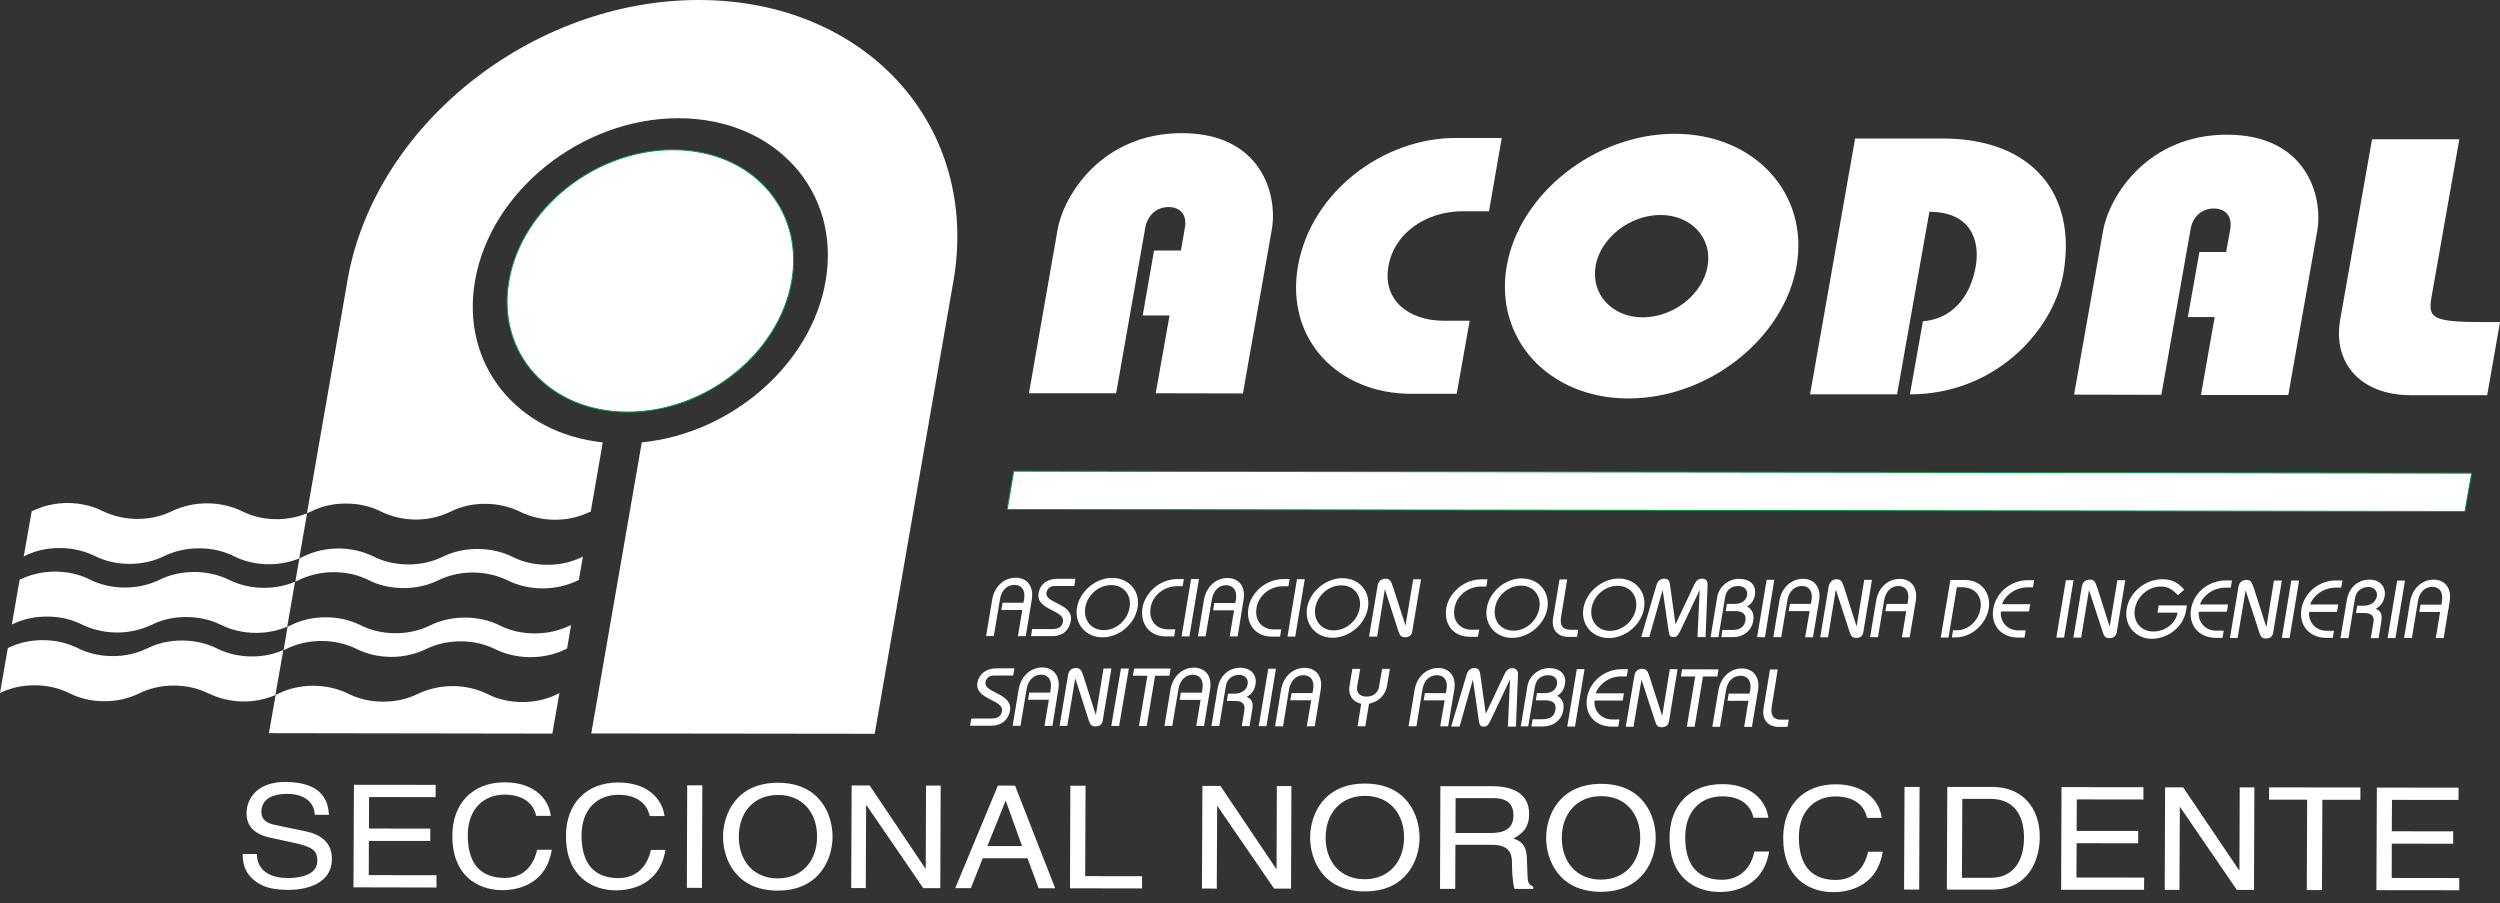 <svg xmlns="http://www.w3.org/2000/svg" width="191" height="69" viewBox="0 0 191 69" fill="none"><rect x="0" y="0" width="191" height="69" fill="#333333" stroke="none"/><g clip-path="url(#clip0_231_312)"><path fill-rule="evenodd" clip-rule="evenodd" d="M88.172 19.142H90.223L90.522 17.411C90.71 16.41 90.167 15.819 89.284 15.819C88.387 15.819 87.685 16.403 87.497 17.404L85.272 30.045H78.611L80.802 17.536C81.295 14.804 84.285 10.159 90.306 10.173C96.328 10.18 97.649 14.825 97.162 17.557L94.958 30.059L88.297 30.045L89.354 24.1H87.303L88.172 19.135V19.142Z" fill="white"></path><path fill-rule="evenodd" clip-rule="evenodd" d="M111.291 30.087H107.78C102.217 30.073 98.184 25.908 99.165 20.325C100.152 14.686 105.659 10.535 111.221 10.542H114.733L113.759 16.139H111.764C109.01 16.139 106.535 17.745 106.076 20.339C105.624 22.877 107.55 24.497 110.29 24.504H112.285L111.291 30.087Z" fill="white"></path><path fill-rule="evenodd" clip-rule="evenodd" d="M137.254 20.345C136.274 25.908 130.489 30.448 124.405 30.441C118.321 30.441 114.142 25.88 115.115 20.317C116.096 14.762 121.888 10.215 127.965 10.222C134.049 10.229 138.234 14.797 137.254 20.345ZM121.902 20.325C121.54 22.473 123.153 24.239 125.496 24.246C127.853 24.246 130.092 22.487 130.461 20.338C130.836 18.19 129.223 16.431 126.866 16.424C124.523 16.424 122.284 18.169 121.895 20.325H121.902Z" fill="white"></path><path fill-rule="evenodd" clip-rule="evenodd" d="M138.289 30.121L141.731 10.583H148.475C155.262 10.604 158.71 14.824 157.639 20.908C156.847 25.407 152.279 30.142 145.917 30.128L146.911 24.545C149.039 24.378 150.506 22.82 150.944 20.366C151.291 18.412 150.603 16.187 147.405 16.18L144.936 30.128H138.282L138.289 30.121Z" fill="white"></path><path fill-rule="evenodd" clip-rule="evenodd" d="M168.034 19.253H170.078L170.391 17.522C170.565 16.521 170.023 15.93 169.133 15.93C168.25 15.93 167.534 16.514 167.36 17.515L165.128 30.163L158.46 30.149L160.671 17.654C161.151 14.922 164.134 10.277 170.155 10.291C176.183 10.298 177.511 14.95 177.032 17.675L174.827 30.177H168.152L169.202 24.225H167.151L168.034 19.261V19.253Z" fill="white"></path><path fill-rule="evenodd" clip-rule="evenodd" d="M190.013 30.191H184.138C180.446 30.177 178.2 27.834 178.791 24.42L181.225 10.639H187.893L185.765 22.709C185.48 24.329 185.862 24.6 189.742 24.607H191.001L190.02 30.191H190.013Z" fill="white"></path><path fill-rule="evenodd" clip-rule="evenodd" d="M51.425 11.438C45.466 11.431 39.841 15.915 38.881 21.443C37.908 26.985 41.975 31.476 47.948 31.483C53.914 31.49 59.532 27.012 60.491 21.471C61.451 15.943 57.404 11.444 51.425 11.438Z" fill="white" stroke="#009743" stroke-width="0.076" stroke-miterlimit="22.93"></path><path fill-rule="evenodd" clip-rule="evenodd" d="M1.878 42.475C2.643 42.093 3.561 41.864 4.562 41.87H4.583C5.549 41.87 6.446 42.093 7.211 42.462C7.983 42.851 8.894 43.08 9.888 43.08H9.916C10.868 43.08 11.765 42.865 12.523 42.496C13.295 42.114 14.22 41.891 15.207 41.891H15.221C16.201 41.891 17.105 42.114 17.863 42.489C18.621 42.879 19.539 43.101 20.526 43.108H20.547C21.381 43.108 22.16 42.948 22.862 42.663L23.46 39.214C22.772 39.499 21.979 39.666 21.145 39.666H21.131C20.144 39.666 19.233 39.437 18.468 39.047C17.696 38.679 16.799 38.456 15.826 38.456H15.805C14.818 38.456 13.9 38.686 13.128 39.061H13.114C12.363 39.43 11.473 39.645 10.514 39.645H10.5C9.512 39.645 8.595 39.409 7.816 39.034C7.065 38.658 6.154 38.436 5.181 38.429H5.16C4.179 38.429 3.255 38.658 2.483 39.041H2.476C2.476 39.041 2.448 39.054 2.42 39.068L1.815 42.51C1.815 42.51 1.85 42.489 1.871 42.482H1.878V42.475Z" fill="white"></path><path fill-rule="evenodd" clip-rule="evenodd" d="M3.594 47.107H3.615C4.595 47.107 5.485 47.329 6.243 47.705C7.022 48.087 7.933 48.316 8.927 48.324H8.941C9.901 48.324 10.79 48.108 11.541 47.753H11.555C12.32 47.357 13.245 47.135 14.232 47.141H14.253C15.22 47.141 16.123 47.364 16.881 47.739C17.653 48.122 18.571 48.351 19.558 48.351H19.572C20.434 48.351 21.241 48.177 21.943 47.879L22.541 44.444C21.839 44.743 21.039 44.91 20.184 44.91H20.17C19.19 44.91 18.265 44.68 17.5 44.298C16.742 43.929 15.838 43.7 14.865 43.7H14.844C13.85 43.7 12.925 43.922 12.16 44.312C11.396 44.673 10.498 44.889 9.539 44.889H9.525C8.538 44.889 7.613 44.652 6.855 44.27C6.097 43.894 5.186 43.672 4.213 43.672H4.199C3.198 43.672 2.294 43.908 1.515 44.284H1.501L0.903 47.718C1.668 47.329 2.6 47.1 3.58 47.107H3.594Z" fill="white"></path><path fill-rule="evenodd" clip-rule="evenodd" d="M19.246 50.152H19.232C18.245 50.152 17.327 49.922 16.555 49.533C15.797 49.157 14.9 48.942 13.927 48.935H13.906C12.919 48.935 11.994 49.157 11.229 49.547H11.215C10.464 49.915 9.56 50.131 8.608 50.124H8.587C7.6 50.124 6.675 49.895 5.91 49.498C5.145 49.13 4.255 48.907 3.275 48.907H3.261C2.274 48.907 1.37 49.13 0.598 49.512L0 52.947C0.765 52.572 1.669 52.349 2.642 52.356H2.656C3.629 52.356 4.54 52.585 5.298 52.961C6.063 53.35 6.981 53.573 7.968 53.573H7.996C8.956 53.573 9.852 53.35 10.603 52.989C11.375 52.606 12.293 52.37 13.28 52.377H13.294C14.268 52.377 15.165 52.599 15.929 52.982V52.968C16.694 53.357 17.619 53.587 18.606 53.594H18.62C19.503 53.594 20.324 53.406 21.04 53.1L21.645 49.665C20.929 49.978 20.115 50.159 19.239 50.152H19.246Z" fill="white"></path><path fill-rule="evenodd" clip-rule="evenodd" d="M42.517 53.058C41.76 53.427 40.863 53.642 39.896 53.635C38.902 53.635 37.984 53.413 37.219 53.009C36.455 52.648 35.557 52.418 34.591 52.418H34.57C33.583 52.418 32.658 52.655 31.893 53.03H31.879C31.128 53.399 30.238 53.607 29.272 53.607H29.258C28.264 53.607 27.353 53.378 26.588 52.989C25.83 52.62 24.919 52.398 23.953 52.391H23.939C22.952 52.391 22.027 52.613 21.255 53.002C21.186 53.03 21.123 53.058 21.06 53.086L20.546 56.013L42.198 56.048L42.74 52.954C42.67 52.982 42.601 53.009 42.531 53.044L42.517 53.058Z" fill="white"></path><path fill-rule="evenodd" clip-rule="evenodd" d="M53.414 1.51181e-05C40.634 -0.014 28.605 9.567 26.547 21.422L26.499 21.721L23.453 39.208C23.55 39.166 23.655 39.125 23.752 39.083C24.531 38.694 25.442 38.464 26.436 38.471H26.457C27.416 38.471 28.334 38.694 29.085 39.069C29.857 39.452 30.768 39.688 31.762 39.695H31.776C32.728 39.695 33.625 39.472 34.39 39.104C35.162 38.715 36.073 38.485 37.067 38.492H37.081C38.048 38.492 38.965 38.721 39.723 39.09C40.495 39.472 41.406 39.709 42.393 39.709H42.407C43.367 39.709 44.264 39.493 45.028 39.125C45.07 39.125 45.098 39.097 45.133 39.09L46.05 33.799C39.48 33.103 35.176 27.833 36.295 21.436C37.491 14.581 44.451 9.025 51.842 9.032C59.24 9.039 64.26 14.615 63.078 21.471C61.98 27.868 55.847 33.124 49.033 33.799L45.174 56.035L66.826 56.062L72.792 21.756L72.841 21.485C74.892 9.637 66.2 0.021 53.414 1.51181e-05Z" fill="white"></path><path fill-rule="evenodd" clip-rule="evenodd" d="M44.43 42.573C43.672 42.941 42.775 43.157 41.816 43.15C40.821 43.15 39.903 42.927 39.132 42.531C38.374 42.163 37.477 41.94 36.503 41.94H36.475C35.488 41.94 34.57 42.163 33.806 42.545C33.041 42.92 32.144 43.129 31.184 43.122H31.177C30.19 43.122 29.265 42.893 28.5 42.496C27.742 42.135 26.846 41.905 25.879 41.905H25.851C24.864 41.905 23.946 42.135 23.167 42.524C23.077 42.573 22.987 42.614 22.875 42.656L22.562 44.436C22.646 44.408 22.729 44.36 22.82 44.325C23.591 43.943 24.516 43.713 25.497 43.713H25.524C26.491 43.713 27.395 43.936 28.153 44.318C28.911 44.7 29.835 44.93 30.823 44.93H30.837C31.803 44.93 32.686 44.721 33.437 44.353H33.451C34.216 43.97 35.141 43.734 36.128 43.741H36.142C37.115 43.741 38.019 43.97 38.777 44.339C39.556 44.728 40.474 44.951 41.454 44.951H41.468C42.42 44.951 43.317 44.742 44.082 44.374H44.096C44.138 44.353 44.179 44.332 44.221 44.311L44.534 42.524C44.499 42.538 44.458 42.559 44.43 42.573Z" fill="white"></path><path fill-rule="evenodd" clip-rule="evenodd" d="M43.471 47.823C42.713 48.184 41.816 48.393 40.863 48.393H40.843C39.862 48.393 38.944 48.17 38.172 47.781C37.408 47.398 36.504 47.183 35.537 47.183H35.51C34.522 47.183 33.597 47.412 32.833 47.795C32.075 48.163 31.192 48.379 30.218 48.379C29.224 48.379 28.306 48.149 27.534 47.76C26.776 47.385 25.88 47.162 24.906 47.162H24.892C23.891 47.162 22.987 47.378 22.208 47.774C22.132 47.816 22.055 47.843 21.972 47.878L21.666 49.672C21.735 49.644 21.798 49.61 21.868 49.582C22.646 49.199 23.571 48.97 24.552 48.97H24.579C25.546 48.97 26.443 49.192 27.208 49.561C27.979 49.957 28.897 50.18 29.884 50.187H29.898C30.858 50.187 31.755 49.964 32.506 49.61C33.285 49.22 34.202 48.998 35.19 48.998H35.204C36.163 48.998 37.074 49.22 37.832 49.596C38.604 49.978 39.521 50.201 40.516 50.208C41.482 50.208 42.372 49.999 43.144 49.637C43.206 49.603 43.269 49.575 43.325 49.547L43.631 47.753C43.582 47.781 43.533 47.802 43.478 47.83H43.471V47.823Z" fill="white"></path><path fill-rule="evenodd" clip-rule="evenodd" d="M75.336 48.602L75.802 45.82C75.969 44.777 76.727 44.138 77.603 44.138C78.458 44.138 79 44.777 78.826 45.82L78.368 48.602H77.769L78.103 46.606H76.504L76.594 46.05H78.187L78.242 45.779C78.354 45.083 78.048 44.687 77.505 44.687C76.956 44.687 76.511 45.083 76.4 45.779L75.927 48.595H75.336V48.602Z" fill="white"></path><path fill-rule="evenodd" clip-rule="evenodd" d="M78.855 48.06H80.371C80.906 48.06 81.149 47.872 81.212 47.49C81.358 46.593 79.126 46.627 79.349 45.32C79.467 44.597 80.051 44.215 80.753 44.222H82.158L82.074 44.771H80.579C80.246 44.771 80.009 44.952 79.947 45.292C79.808 46.099 82.039 46.099 81.81 47.434C81.692 48.143 81.177 48.609 80.391 48.602H78.772L78.855 48.06Z" fill="white"></path><path fill-rule="evenodd" clip-rule="evenodd" d="M84.98 44.151C86.225 44.151 87.135 45.153 86.913 46.418C86.704 47.691 85.474 48.699 84.222 48.692C82.971 48.692 82.073 47.684 82.282 46.411C82.505 45.146 83.735 44.145 84.98 44.151ZM84.319 48.142C85.3 48.142 86.148 47.357 86.301 46.418C86.461 45.486 85.877 44.701 84.897 44.701C83.916 44.701 83.068 45.479 82.915 46.411C82.755 47.35 83.346 48.136 84.319 48.142Z" fill="white"></path><path fill-rule="evenodd" clip-rule="evenodd" d="M90.348 44.785H89.945C88.929 44.785 88.067 45.48 87.907 46.425C87.727 47.573 88.519 48.073 89.166 48.08H89.791L89.708 48.623H89.075C87.838 48.623 87.087 47.684 87.288 46.425C87.462 45.369 88.526 44.235 89.972 44.242H90.445L90.355 44.791L90.348 44.785Z" fill="white"></path><path fill-rule="evenodd" clip-rule="evenodd" d="M90.272 48.622L91.002 44.234H91.6L90.869 48.622H90.272Z" fill="white"></path><path fill-rule="evenodd" clip-rule="evenodd" d="M91.523 48.623L91.981 45.842C92.155 44.799 92.92 44.159 93.775 44.159C94.638 44.159 95.187 44.799 95.006 45.842L94.554 48.623H93.949L94.283 46.627H92.684L92.767 46.071H94.373L94.429 45.807C94.526 45.112 94.227 44.715 93.678 44.709C93.143 44.709 92.698 45.105 92.586 45.8L92.107 48.616H91.516L91.523 48.623Z" fill="white"></path><path fill-rule="evenodd" clip-rule="evenodd" d="M98.44 44.791H98.023C97.015 44.791 96.16 45.494 96 46.432C95.812 47.58 96.612 48.087 97.265 48.087H97.891L97.794 48.636H97.168C95.93 48.636 95.172 47.691 95.381 46.432C95.555 45.369 96.619 44.242 98.065 44.242H98.524L98.44 44.791Z" fill="white"></path><path fill-rule="evenodd" clip-rule="evenodd" d="M98.364 48.636L99.087 44.249H99.685L98.955 48.636H98.364Z" fill="white"></path><path fill-rule="evenodd" clip-rule="evenodd" d="M102.571 44.172C103.823 44.172 104.72 45.173 104.511 46.446C104.295 47.718 103.065 48.726 101.806 48.726C100.555 48.726 99.658 47.718 99.859 46.439C100.082 45.173 101.306 44.172 102.564 44.172H102.571ZM101.897 48.163C102.877 48.163 103.732 47.377 103.885 46.439C104.045 45.514 103.454 44.721 102.481 44.721C101.486 44.721 100.645 45.507 100.485 46.439C100.332 47.37 100.923 48.163 101.897 48.163Z" fill="white"></path><path fill-rule="evenodd" clip-rule="evenodd" d="M104.595 48.644L105.248 44.757C105.318 44.368 105.568 44.215 105.853 44.215C106.201 44.215 106.284 44.423 106.43 44.855L107.376 47.782H107.383L107.967 44.257H108.565L107.89 48.261C107.856 48.505 107.675 48.686 107.369 48.686C107.077 48.686 106.966 48.588 106.848 48.255L105.812 45.042H105.798L105.214 48.637H104.602L104.595 48.644Z" fill="white"></path><path fill-rule="evenodd" clip-rule="evenodd" d="M113.564 44.812H113.147C112.145 44.812 111.283 45.514 111.123 46.453C110.922 47.6 111.721 48.108 112.382 48.108H113.014L112.91 48.65H112.284C111.047 48.65 110.296 47.711 110.497 46.453C110.671 45.396 111.749 44.263 113.174 44.263H113.64L113.557 44.812H113.564Z" fill="white"></path><path fill-rule="evenodd" clip-rule="evenodd" d="M116.282 44.194C117.534 44.194 118.424 45.195 118.222 46.46C118.007 47.733 116.776 48.741 115.525 48.734C114.273 48.734 113.376 47.726 113.592 46.446C113.8 45.181 115.024 44.18 116.282 44.187V44.194ZM115.622 48.185C116.609 48.185 117.444 47.399 117.61 46.46C117.763 45.529 117.179 44.743 116.199 44.743C115.219 44.743 114.363 45.522 114.217 46.453C114.057 47.392 114.635 48.178 115.622 48.178V48.185Z" fill="white"></path><path fill-rule="evenodd" clip-rule="evenodd" d="M119.731 44.278L119.272 47.1C119.147 47.782 119.377 48.115 119.995 48.115H120.579L120.489 48.658H119.822C118.973 48.658 118.514 48.067 118.653 47.239L119.147 44.27H119.738L119.731 44.278Z" fill="white"></path><path fill-rule="evenodd" clip-rule="evenodd" d="M123.673 44.2C124.925 44.2 125.822 45.208 125.606 46.467C125.404 47.739 124.174 48.748 122.922 48.748C121.657 48.748 120.76 47.739 120.975 46.467C121.184 45.201 122.422 44.2 123.68 44.2H123.673ZM123.006 48.198C123.986 48.198 124.834 47.406 124.994 46.474C125.14 45.542 124.563 44.756 123.576 44.756C122.588 44.756 121.754 45.535 121.594 46.467C121.441 47.406 122.025 48.191 123.006 48.198Z" fill="white"></path><path fill-rule="evenodd" clip-rule="evenodd" d="M125.391 48.671L126.566 44.666C126.649 44.367 126.9 44.207 127.136 44.207C127.393 44.207 127.546 44.297 127.595 44.728L128.005 47.677H128.019L129.41 44.728C129.604 44.297 129.785 44.214 130.049 44.207C130.286 44.207 130.473 44.367 130.46 44.666L130.307 48.671H129.688L129.855 45.104H129.841L128.387 48.17C128.172 48.608 128.068 48.671 127.859 48.671H127.838C127.623 48.671 127.539 48.608 127.477 48.17L127.032 45.104H127.018L126.003 48.671H125.384H125.391Z" fill="white"></path><path fill-rule="evenodd" clip-rule="evenodd" d="M130.689 48.679L131.204 45.571C131.329 44.861 132.024 44.222 132.838 44.222C133.693 44.222 134.201 44.681 134.076 45.452C134.013 45.842 133.818 46.148 133.478 46.328C133.888 46.586 134.027 46.913 133.943 47.448C133.818 48.199 133.172 48.679 132.407 48.679H131.51L131.593 48.129H132.344C132.977 48.129 133.269 47.865 133.352 47.413C133.422 46.933 133.151 46.69 132.581 46.69H131.844L131.934 46.134H132.56C133.102 46.134 133.422 45.835 133.478 45.48C133.547 45.014 133.22 44.778 132.789 44.771C132.254 44.771 131.878 45.098 131.802 45.619L131.287 48.679H130.689Z" fill="white"></path><path fill-rule="evenodd" clip-rule="evenodd" d="M134.242 48.678L134.972 44.298H135.556L134.84 48.685L134.242 48.678Z" fill="white"></path><path fill-rule="evenodd" clip-rule="evenodd" d="M135.479 48.679L135.945 45.904C136.119 44.861 136.884 44.222 137.746 44.222C138.594 44.222 139.158 44.861 138.977 45.904L138.511 48.685H137.913L138.254 46.69H136.655L136.752 46.134H138.351L138.4 45.863C138.511 45.167 138.212 44.771 137.663 44.771C137.12 44.771 136.675 45.167 136.557 45.863L136.084 48.679H135.493H135.479Z" fill="white"></path><path fill-rule="evenodd" clip-rule="evenodd" d="M139.067 48.685L139.714 44.798C139.784 44.416 140.041 44.256 140.326 44.256C140.667 44.256 140.75 44.465 140.896 44.903L141.835 47.83H141.849L142.426 44.304H143.017L142.356 48.309C142.322 48.553 142.148 48.734 141.835 48.734C141.55 48.734 141.432 48.643 141.32 48.309L140.27 45.09H140.25L139.659 48.685H139.061H139.067Z" fill="white"></path><path fill-rule="evenodd" clip-rule="evenodd" d="M142.871 48.691L143.337 45.91C143.504 44.867 144.262 44.227 145.138 44.227C146 44.227 146.528 44.867 146.368 45.91L145.896 48.691H145.305L145.638 46.696H144.039L144.137 46.14H145.729L145.777 45.868C145.889 45.173 145.583 44.777 145.04 44.77C144.498 44.77 144.067 45.166 143.949 45.861L143.476 48.678H142.878L142.871 48.691Z" fill="white"></path><path fill-rule="evenodd" clip-rule="evenodd" d="M148.274 48.699L149.011 44.312H150.123C151.382 44.312 152.132 45.327 151.938 46.502C151.736 47.677 150.638 48.699 149.4 48.699H149.122L149.212 48.15H149.525C150.366 48.15 151.159 47.433 151.305 46.502C151.472 45.535 150.867 44.861 149.866 44.861H149.504L148.865 48.706H148.267L148.274 48.699Z" fill="white"></path><path fill-rule="evenodd" clip-rule="evenodd" d="M155.018 46.717H152.87C152.779 47.544 153.419 48.163 154.191 48.163H154.761L154.671 48.713H154.212C152.884 48.713 152.077 47.767 152.286 46.508C152.494 45.271 153.614 44.325 154.942 44.325H155.408L155.317 44.874H154.921C153.76 44.874 153.064 45.73 152.96 46.161H155.102L155.018 46.717Z" fill="white"></path><path fill-rule="evenodd" clip-rule="evenodd" d="M157.104 48.713L157.834 44.325H158.418L157.695 48.713H157.104Z" fill="white"></path><path fill-rule="evenodd" clip-rule="evenodd" d="M158.41 48.712L159.05 44.825C159.119 44.436 159.377 44.283 159.669 44.283C160.009 44.283 160.093 44.492 160.239 44.923L161.171 47.85H161.185L161.769 44.325H162.373L161.713 48.33C161.664 48.573 161.484 48.761 161.178 48.754C160.893 48.754 160.767 48.664 160.663 48.33L159.613 45.118H159.592L159.001 48.712H158.403H158.41Z" fill="white"></path><path fill-rule="evenodd" clip-rule="evenodd" d="M166.407 45.473C165.976 45.076 165.712 44.812 165.079 44.812C164.098 44.812 163.257 45.598 163.104 46.523C162.944 47.461 163.528 48.247 164.516 48.247C165.357 48.247 166.191 47.698 166.372 46.808H164.835L164.926 46.251H167.081L167.019 46.627C166.782 48.052 165.468 48.803 164.411 48.803C163.16 48.803 162.263 47.795 162.478 46.516C162.687 45.25 163.911 44.249 165.176 44.256C165.906 44.256 166.365 44.465 166.873 45.048L166.4 45.473H166.407Z" fill="white"></path><path fill-rule="evenodd" clip-rule="evenodd" d="M170.127 46.738H167.992C167.895 47.565 168.534 48.184 169.313 48.184H169.897L169.8 48.733H169.32C167.999 48.733 167.192 47.788 167.394 46.529C167.603 45.291 168.722 44.339 170.064 44.346H170.523L170.433 44.895H170.036C168.882 44.895 168.18 45.75 168.082 46.181H170.224L170.127 46.738Z" fill="white"></path><path fill-rule="evenodd" clip-rule="evenodd" d="M170.37 48.734L171.017 44.847C171.08 44.458 171.344 44.305 171.629 44.305C171.97 44.305 172.053 44.513 172.199 44.951L173.138 47.879H173.159L173.729 44.353H174.334L173.666 48.358C173.624 48.602 173.451 48.782 173.131 48.782C172.846 48.782 172.727 48.685 172.623 48.358L171.58 45.146H171.559L170.954 48.741H170.356L170.37 48.734Z" fill="white"></path><path fill-rule="evenodd" clip-rule="evenodd" d="M174.333 48.733L175.056 44.352H175.654L174.924 48.74L174.333 48.733Z" fill="white"></path><path fill-rule="evenodd" clip-rule="evenodd" d="M178.561 46.745H176.419C176.336 47.579 176.975 48.191 177.747 48.191H178.317L178.22 48.733H177.761C176.426 48.733 175.633 47.788 175.828 46.529C176.037 45.291 177.156 44.339 178.477 44.346H178.964L178.867 44.895H178.463C177.295 44.895 176.607 45.75 176.503 46.181H178.644L178.547 46.738L178.561 46.745Z" fill="white"></path><path fill-rule="evenodd" clip-rule="evenodd" d="M178.812 48.747L179.298 45.855C179.458 44.867 180.153 44.283 181.03 44.283C181.85 44.283 182.295 44.853 182.191 45.535C182.114 45.952 181.92 46.293 181.509 46.515C181.864 46.668 182.038 46.891 181.926 47.537L181.725 48.754H181.127L181.329 47.551C181.412 47.12 181.21 46.835 180.654 46.835H180L180.084 46.279H180.55C181.078 46.279 181.495 46.042 181.593 45.556C181.662 45.124 181.342 44.846 180.946 44.846C180.432 44.846 180.014 45.173 179.924 45.688L179.423 48.754H178.818L178.812 48.747Z" fill="white"></path><path fill-rule="evenodd" clip-rule="evenodd" d="M182.413 48.748L183.143 44.36H183.741L183.011 48.748H182.413Z" fill="white"></path><path fill-rule="evenodd" clip-rule="evenodd" d="M183.671 48.747L184.13 45.966C184.311 44.923 185.068 44.283 185.924 44.283C186.779 44.283 187.328 44.923 187.154 45.966L186.695 48.747H186.098L186.424 46.752H184.832L184.929 46.195H186.522L186.563 45.931C186.675 45.236 186.376 44.839 185.826 44.833C185.284 44.833 184.839 45.229 184.735 45.924L184.269 48.74H183.671V48.747Z" fill="white"></path><path fill-rule="evenodd" clip-rule="evenodd" d="M74.203 54.895H75.719C76.24 54.895 76.483 54.707 76.553 54.331C76.706 53.441 74.467 53.469 74.675 52.162C74.808 51.453 75.392 51.063 76.087 51.063H77.498L77.408 51.613H75.913C75.593 51.613 75.343 51.8 75.294 52.127C75.155 52.948 77.38 52.955 77.165 54.283C77.053 54.985 76.525 55.444 75.746 55.444H74.112L74.21 54.895H74.203Z" fill="white"></path><path fill-rule="evenodd" clip-rule="evenodd" d="M77.366 55.451L77.825 52.67C78.006 51.634 78.757 50.994 79.626 50.994C80.481 50.994 81.031 51.641 80.857 52.677L80.405 55.458H79.8L80.133 53.462H78.541L78.639 52.913H80.231L80.273 52.635C80.391 51.947 80.078 51.543 79.543 51.543C79.007 51.543 78.548 51.94 78.437 52.635L77.964 55.451H77.366Z" fill="white"></path><path fill-rule="evenodd" clip-rule="evenodd" d="M80.954 55.457L81.601 51.571C81.656 51.188 81.921 51.035 82.206 51.035C82.546 51.035 82.63 51.237 82.783 51.682L83.715 54.602H83.728L84.312 51.07H84.91L84.243 55.082C84.201 55.311 84.028 55.499 83.715 55.499C83.43 55.499 83.311 55.416 83.193 55.075L82.164 51.863H82.143L81.538 55.457H80.947H80.954Z" fill="white"></path><path fill-rule="evenodd" clip-rule="evenodd" d="M84.903 55.459L85.64 51.078H86.245L85.501 55.465L84.903 55.459Z" fill="white"></path><path fill-rule="evenodd" clip-rule="evenodd" d="M86.648 51.078H89.436L89.346 51.627H88.247L87.608 55.465H87.017L87.663 51.627L86.551 51.62L86.648 51.078Z" fill="white"></path><path fill-rule="evenodd" clip-rule="evenodd" d="M88.964 55.465L89.423 52.684C89.603 51.648 90.355 51.008 91.21 51.008C92.079 51.008 92.628 51.654 92.447 52.684L91.988 55.465H91.397L91.724 53.469H90.125L90.215 52.92H91.822L91.863 52.642C91.975 51.953 91.662 51.55 91.133 51.55C90.584 51.55 90.153 51.947 90.035 52.642L89.562 55.458H88.964V55.465Z" fill="white"></path><path fill-rule="evenodd" clip-rule="evenodd" d="M92.552 55.472L93.031 52.58C93.205 51.593 93.894 51.016 94.763 51.016C95.576 51.016 96.042 51.579 95.924 52.26C95.861 52.691 95.66 53.018 95.243 53.241C95.611 53.394 95.778 53.616 95.667 54.256L95.465 55.472H94.874L95.069 54.27C95.145 53.832 94.937 53.553 94.387 53.553H93.734L93.817 52.997H94.283C94.811 52.997 95.243 52.754 95.319 52.274C95.395 51.836 95.076 51.558 94.672 51.558C94.151 51.558 93.734 51.892 93.657 52.406L93.15 55.466H92.552V55.472Z" fill="white"></path><path fill-rule="evenodd" clip-rule="evenodd" d="M96.167 55.478L96.897 51.091H97.481L96.758 55.478H96.167Z" fill="white"></path><path fill-rule="evenodd" clip-rule="evenodd" d="M97.419 55.479L97.871 52.698C98.052 51.662 98.803 51.023 99.672 51.023C100.534 51.023 101.083 51.669 100.902 52.705L100.444 55.486H99.839L100.179 53.498H98.58L98.677 52.949H100.27L100.325 52.677C100.437 51.982 100.131 51.586 99.581 51.586C99.039 51.586 98.601 51.982 98.483 52.677L98.024 55.493H97.433L97.419 55.479Z" fill="white"></path><path fill-rule="evenodd" clip-rule="evenodd" d="M103.718 55.486L103.996 53.769C103.246 53.588 103.002 52.997 103.099 52.427L103.322 51.099H103.92L103.691 52.427C103.607 52.927 103.899 53.219 104.407 53.219C104.914 53.219 105.29 52.927 105.366 52.427L105.596 51.099H106.187L105.964 52.434C105.86 53.004 105.422 53.595 104.594 53.769L104.309 55.486H103.718Z" fill="white"></path><path fill-rule="evenodd" clip-rule="evenodd" d="M107.612 55.492L108.078 52.711C108.245 51.675 109.017 51.035 109.872 51.035C110.727 51.035 111.284 51.675 111.103 52.711L110.637 55.492H110.032L110.373 53.504H108.767L108.864 52.954H110.463L110.512 52.676C110.63 51.988 110.331 51.584 109.775 51.584C109.239 51.584 108.78 51.981 108.676 52.669L108.217 55.485H107.619L107.612 55.492Z" fill="white"></path><path fill-rule="evenodd" clip-rule="evenodd" d="M110.873 55.492L112.062 51.501C112.159 51.202 112.403 51.035 112.632 51.035C112.896 51.035 113.042 51.133 113.098 51.55L113.508 54.512H113.522L114.92 51.557C115.107 51.146 115.302 51.049 115.559 51.049C115.789 51.049 115.984 51.216 115.977 51.515L115.817 55.513H115.205L115.365 51.946H115.344L113.891 55.012C113.689 55.45 113.571 55.513 113.355 55.513H113.341C113.133 55.513 113.035 55.45 112.973 55.012L112.535 51.946H112.521L111.513 55.506H110.88L110.873 55.492Z" fill="white"></path><path fill-rule="evenodd" clip-rule="evenodd" d="M116.186 55.507L116.7 52.399C116.812 51.69 117.521 51.043 118.327 51.043C119.176 51.043 119.69 51.502 119.565 52.267C119.488 52.663 119.308 52.969 118.974 53.15C119.384 53.421 119.523 53.741 119.433 54.269C119.301 55.027 118.668 55.5 117.889 55.5H116.999L117.09 54.951H117.841C118.466 54.951 118.765 54.686 118.835 54.227C118.925 53.748 118.633 53.504 118.07 53.504H117.333L117.423 52.955H118.035C118.585 52.955 118.897 52.649 118.953 52.288C119.03 51.822 118.71 51.585 118.279 51.585C117.729 51.585 117.361 51.919 117.27 52.441L116.756 55.493H116.172L116.186 55.507Z" fill="white"></path><path fill-rule="evenodd" clip-rule="evenodd" d="M119.738 55.507L120.468 51.119L121.059 51.126L120.329 55.507H119.738Z" fill="white"></path><path fill-rule="evenodd" clip-rule="evenodd" d="M123.973 53.519H121.824C121.741 54.346 122.38 54.965 123.152 54.965H123.729L123.639 55.514H123.166C121.838 55.514 121.045 54.562 121.247 53.317C121.449 52.08 122.568 51.127 123.896 51.127H124.376L124.279 51.676H123.875C122.721 51.676 122.026 52.532 121.921 52.969H124.063L123.98 53.519H123.973Z" fill="white"></path><path fill-rule="evenodd" clip-rule="evenodd" d="M124.209 55.513L124.87 51.626C124.925 51.244 125.183 51.091 125.468 51.098C125.808 51.098 125.899 51.3 126.038 51.738L126.976 54.658H126.997L127.574 51.126H128.165L127.505 55.145C127.463 55.381 127.282 55.555 126.969 55.562C126.698 55.562 126.573 55.478 126.462 55.138L125.412 51.925L124.8 55.52H124.202L124.209 55.513Z" fill="white"></path><path fill-rule="evenodd" clip-rule="evenodd" d="M128.513 51.134L131.294 51.141L131.204 51.683H130.105L129.473 55.521H128.875L129.514 51.683H128.423L128.513 51.134Z" fill="white"></path><path fill-rule="evenodd" clip-rule="evenodd" d="M130.822 55.528L131.287 52.747C131.461 51.711 132.219 51.071 133.074 51.071C133.936 51.071 134.486 51.718 134.312 52.754L133.846 55.535H133.255L133.582 53.54H131.983L132.073 52.99H133.665L133.721 52.719C133.832 52.031 133.519 51.627 132.977 51.627C132.435 51.627 131.983 52.024 131.871 52.712L131.406 55.528H130.808H130.822Z" fill="white"></path><path fill-rule="evenodd" clip-rule="evenodd" d="M135.82 51.147L135.362 53.976C135.257 54.651 135.473 54.985 136.092 54.985H136.662L136.571 55.534H135.904C135.049 55.534 134.597 54.95 134.736 54.122L135.229 51.147H135.82Z" fill="white"></path><path fill-rule="evenodd" clip-rule="evenodd" d="M77.443 35.995L76.949 38.922L188.323 39.075L188.838 36.148L77.443 35.995Z" fill="white" stroke="#009743" stroke-width="0.076" stroke-miterlimit="22.93"></path><path fill-rule="evenodd" clip-rule="evenodd" d="M24.051 62.25C23.988 61.033 22.91 60.651 21.93 60.651C21.207 60.651 19.976 60.832 19.969 62.021C19.969 62.688 20.477 62.911 20.977 63.015L23.425 63.53C24.538 63.78 25.365 64.392 25.358 65.629C25.358 67.486 23.467 67.993 22 67.987C20.407 67.987 19.796 67.555 19.406 67.243C18.683 66.631 18.544 65.977 18.544 65.247H19.629C19.629 66.672 20.894 67.09 22 67.083C22.82 67.083 24.238 66.895 24.245 65.775C24.245 64.948 23.828 64.684 22.417 64.385L20.665 64.002C20.087 63.884 18.829 63.523 18.836 62.153C18.836 60.936 19.726 59.74 21.791 59.74C24.788 59.747 25.08 61.381 25.128 62.25H24.037H24.051Z" fill="white"></path><path fill-rule="evenodd" clip-rule="evenodd" d="M33.347 67.806L27.006 67.792L27.041 59.956L33.285 59.963L33.278 60.902L28.195 60.895L28.188 63.3L32.874 63.307V64.246H28.181L28.174 66.86L33.347 66.867V67.806Z" fill="white"></path><path fill-rule="evenodd" clip-rule="evenodd" d="M40.967 62.334C40.648 60.965 39.389 60.707 38.562 60.707C37.011 60.707 35.746 61.743 35.739 63.808C35.739 65.658 36.441 67.076 38.583 67.076C39.334 67.076 40.634 66.749 41.037 64.921H42.156C41.67 67.883 39.041 68.008 38.395 68.008C36.441 68.008 34.543 66.847 34.557 63.836C34.564 61.423 36.072 59.762 38.569 59.769C40.78 59.769 41.927 61.02 42.08 62.334H40.974H40.967Z" fill="white"></path><path fill-rule="evenodd" clip-rule="evenodd" d="M49.644 62.348C49.324 60.971 48.073 60.721 47.252 60.721C45.695 60.721 44.436 61.757 44.429 63.822C44.429 65.671 45.139 67.09 47.266 67.09C48.017 67.09 49.324 66.763 49.727 64.934H50.84C50.353 67.896 47.725 68.022 47.078 68.022C45.132 68.022 43.226 66.86 43.24 63.85C43.247 61.437 44.756 59.775 47.252 59.782C49.456 59.782 50.604 61.027 50.77 62.348H49.651H49.644Z" fill="white"></path><path fill-rule="evenodd" clip-rule="evenodd" d="M53.629 67.834L52.475 67.827L52.502 59.998H53.657L53.629 67.834Z" fill="white"></path><path fill-rule="evenodd" clip-rule="evenodd" d="M59.414 68.042C56.209 68.042 55.235 65.602 55.242 63.919C55.242 62.222 56.236 59.796 59.442 59.803C62.64 59.803 63.614 62.236 63.607 63.933C63.607 65.615 62.605 68.049 59.414 68.042ZM59.442 60.734C57.578 60.734 56.452 62.069 56.445 63.919C56.445 65.761 57.551 67.103 59.421 67.11C61.278 67.11 62.418 65.769 62.425 63.926C62.425 62.076 61.305 60.734 59.449 60.734H59.442Z" fill="white"></path><path fill-rule="evenodd" clip-rule="evenodd" d="M70.748 60.019H71.867L71.839 67.855H70.539L66.2 61.52H66.172L66.145 67.848H65.032L65.067 60.012H66.444L70.692 66.346H70.727L70.748 60.019Z" fill="white"></path><path fill-rule="evenodd" clip-rule="evenodd" d="M75.079 65.574L74.175 67.855H72.98L76.24 60.019H77.548L80.614 67.862H79.349L78.5 65.574H75.072H75.079ZM78.09 64.649L76.845 61.194H76.825L75.434 64.642H78.09V64.649Z" fill="white"></path><path fill-rule="evenodd" clip-rule="evenodd" d="M82.908 66.937L87.254 66.944V67.875L81.747 67.868L81.775 60.032H82.936L82.908 66.937Z" fill="white"></path><path fill-rule="evenodd" clip-rule="evenodd" d="M97.551 60.054H98.664L98.636 67.89H97.343L92.997 61.563H92.99L92.962 67.89L91.829 67.883L91.864 60.047H93.241L97.503 66.381H97.531L97.551 60.054Z" fill="white"></path><path fill-rule="evenodd" clip-rule="evenodd" d="M104.254 68.105C101.062 68.105 100.089 65.664 100.096 63.981C100.096 62.285 101.09 59.858 104.288 59.865C107.494 59.865 108.453 62.299 108.453 63.995C108.453 65.685 107.466 68.112 104.254 68.105ZM104.281 60.804C102.425 60.804 101.285 62.139 101.278 63.981C101.271 65.824 102.39 67.173 104.254 67.173C106.124 67.173 107.257 65.831 107.271 63.995C107.278 62.146 106.152 60.804 104.281 60.804Z" fill="white"></path><path fill-rule="evenodd" clip-rule="evenodd" d="M111.179 67.91H110.018L110.045 60.067H114.009C115.42 60.067 116.832 60.526 116.825 62.188C116.825 63.349 116.171 63.766 115.622 64.058C116.108 64.246 116.609 64.441 116.651 65.539L116.706 66.958C116.72 67.403 116.783 67.563 117.137 67.743V67.917H115.712C115.545 67.438 115.51 66.242 115.517 65.95C115.517 65.303 115.385 64.545 113.995 64.545H111.193L111.179 67.903V67.91ZM111.2 63.641H113.883C114.725 63.641 115.629 63.453 115.629 62.292C115.629 61.09 114.669 60.978 114.099 60.978H111.207L111.2 63.634V63.641Z" fill="white"></path><path fill-rule="evenodd" clip-rule="evenodd" d="M122.304 68.133C119.091 68.133 118.125 65.692 118.125 64.01C118.132 62.313 119.126 59.887 122.332 59.887C125.53 59.887 126.503 62.327 126.496 64.017C126.496 65.706 125.495 68.133 122.304 68.133ZM122.332 60.825C120.468 60.825 119.328 62.16 119.321 64.01C119.321 65.852 120.44 67.201 122.311 67.201C124.174 67.201 125.307 65.859 125.314 64.017C125.314 62.167 124.195 60.825 122.339 60.825H122.332Z" fill="white"></path><path fill-rule="evenodd" clip-rule="evenodd" d="M133.964 62.466C133.652 61.089 132.386 60.839 131.58 60.839C130.015 60.839 128.757 61.882 128.75 63.947C128.743 65.79 129.452 67.215 131.587 67.215C132.331 67.215 133.638 66.888 134.041 65.059H135.16C134.667 68.028 132.032 68.147 131.399 68.147C129.445 68.147 127.54 66.985 127.554 63.975C127.561 61.562 129.077 59.9 131.587 59.907C133.784 59.907 134.931 61.159 135.098 62.473H133.964V62.466Z" fill="white"></path><path fill-rule="evenodd" clip-rule="evenodd" d="M142.641 62.48C142.328 61.103 141.077 60.853 140.249 60.846C138.699 60.846 137.44 61.889 137.433 63.954C137.433 65.803 138.136 67.222 140.256 67.229C141.007 67.229 142.314 66.902 142.725 65.073H143.844C143.35 68.042 140.722 68.16 140.075 68.16C138.129 68.16 136.223 67.006 136.237 63.988C136.244 61.576 137.753 59.914 140.256 59.921C142.46 59.921 143.601 61.166 143.761 62.487H142.641V62.48Z" fill="white"></path><path fill-rule="evenodd" clip-rule="evenodd" d="M146.626 67.959H145.472L145.506 60.123H146.654L146.626 67.959Z" fill="white"></path><path fill-rule="evenodd" clip-rule="evenodd" d="M148.767 60.123H152.244C154.476 60.13 155.845 61.688 155.838 63.947C155.831 65.706 154.99 67.973 152.167 67.966H148.739L148.774 60.123H148.767ZM149.893 67.062H152.132C153.641 67.062 154.628 65.984 154.635 64.003C154.635 62.028 153.655 61.034 152.077 61.034H149.921L149.893 67.062Z" fill="white"></path><path fill-rule="evenodd" clip-rule="evenodd" d="M163.806 67.98H157.472L157.499 60.137L163.757 60.144V61.082L158.668 61.075L158.654 63.481H163.361L163.354 64.427L158.654 64.42L158.64 67.041L163.813 67.048L163.806 67.98Z" fill="white"></path><path fill-rule="evenodd" clip-rule="evenodd" d="M171.114 60.157H172.234L172.206 67.993H170.899L166.56 61.659H166.539L166.511 67.987H165.385L165.413 60.15H166.789L171.065 66.485H171.093L171.114 60.157Z" fill="white"></path><path fill-rule="evenodd" clip-rule="evenodd" d="M173.36 60.157L180.334 60.164V61.103H177.428L177.4 68H176.239L176.267 61.096H173.354L173.36 60.157Z" fill="white"></path><path fill-rule="evenodd" clip-rule="evenodd" d="M187.885 68.015L181.558 68.008L181.592 60.172L187.836 60.179L187.829 61.117L182.747 61.111L182.733 63.509L187.426 63.516L187.419 64.462L182.733 64.455L182.726 67.076L187.885 67.083V68.015Z" fill="white"></path></g><defs><clipPath id="clip0_231_312"><rect width="191" height="68.154" fill="white"></rect></clipPath></defs></svg>